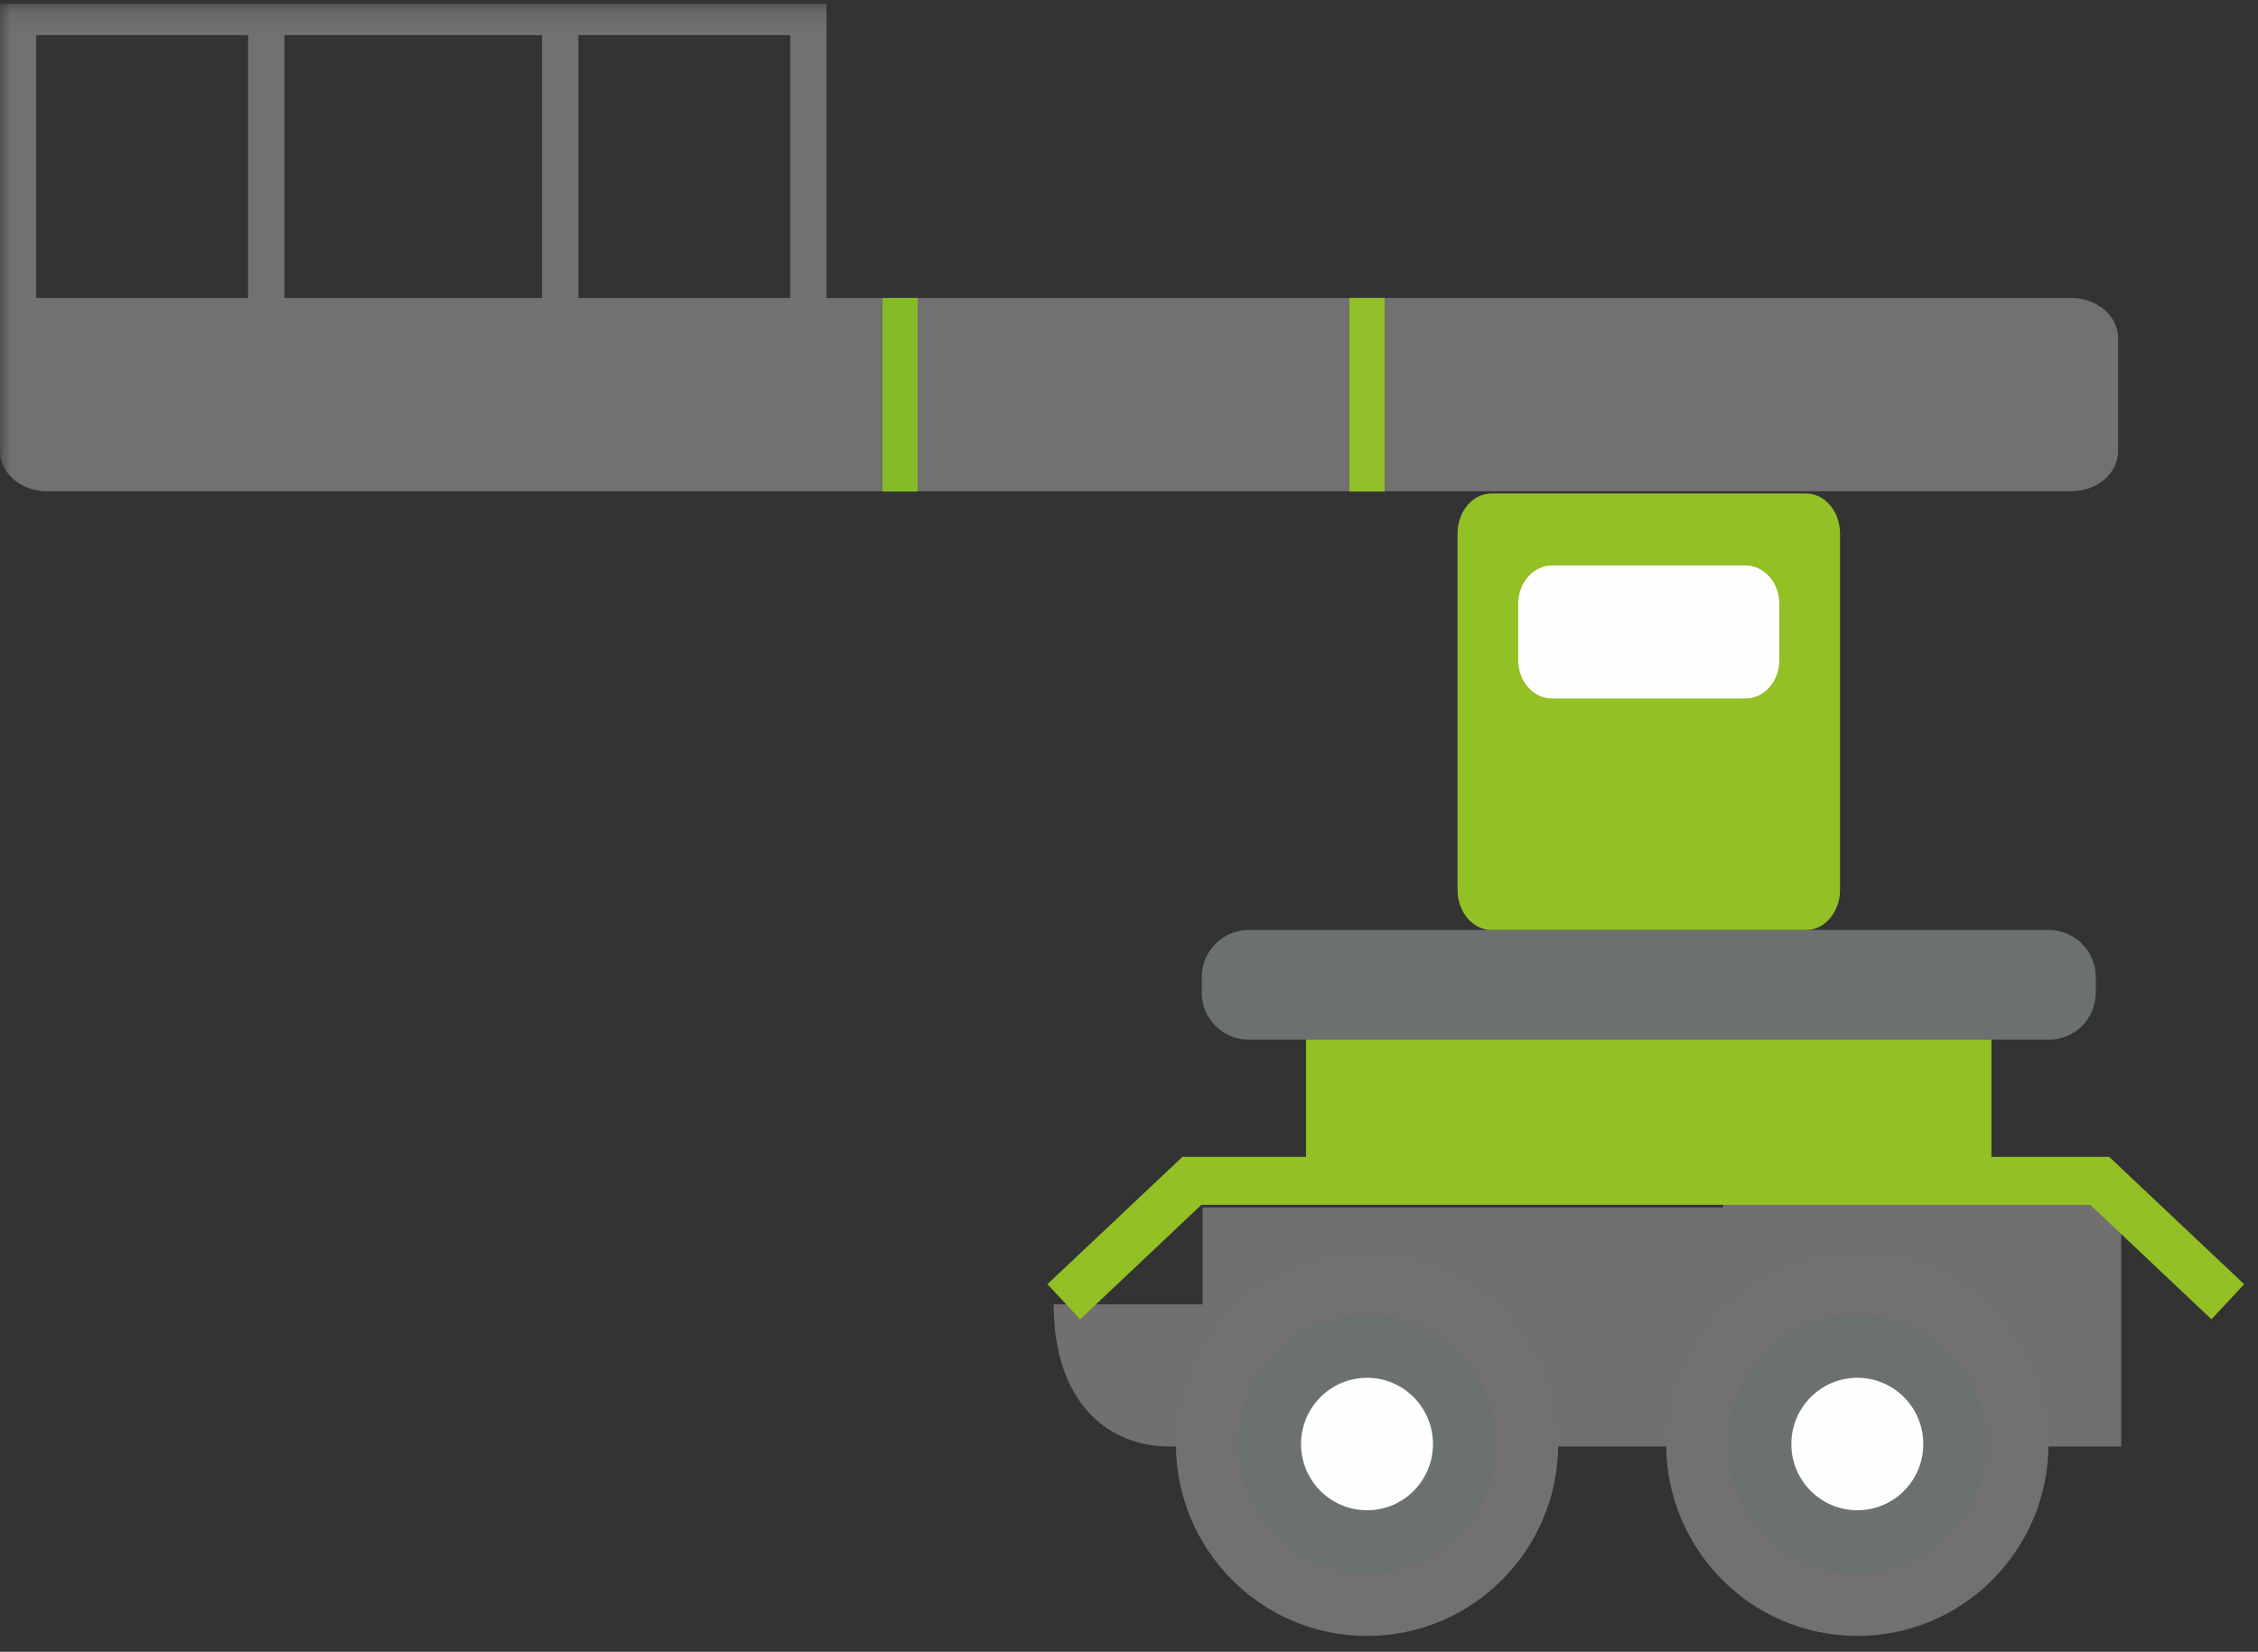 <svg width="108px" height="79px" viewBox="0 0 108 79" version="1.1" xmlns="http://www.w3.org/2000/svg" xmlns:xlink="http://www.w3.org/1999/xlink">
	<rect x="0" y="0" width="108" height="79" fill="#333333" stroke="none"/>
	<defs>
		<path d="M0.882,4.733 C0.882,2.762 15.603,1.164 33.758,1.164 C50.186,1.164 63.803,2.472 66.245,4.182 L66.245,5.286 C64.72,6.352 58.849,7.261 50.656,7.794 L16.859,7.794" id="path-1"></path>
		<polygon id="path-3" points="0 81.814 110.326 81.814 110.326 1.153 0 1.153"></polygon>
	</defs>
	<g id="Page-1" stroke="none" stroke-width="1" fill="none" fill-rule="evenodd">
		<g id="Artboard" transform="translate(-185, -1687)">
			<g id="Group-2" transform="translate(-432, 1419)">
				<g id="Group" transform="translate(617, 260)">
					<g id="Group-32" transform="translate(0, 7)">
						<g id="Group-3" transform="translate(43.691, 73.548)">
							<mask id="mask-2" fill="white">
								<use xlink:href="#path-1"></use>
							</mask>
							<g id="Clip-2"></g>
							<path d="M0.882,4.733 C0.882,6.035 7.287,7.171 16.859,7.794 L50.656,7.794 C58.849,7.261 64.72,6.352 66.245,5.286 L66.245,4.182 C63.803,2.472 50.186,1.164 33.758,1.164 C15.603,1.164 0.882,2.762 0.882,4.733" id="Fill-1" mask="url(#mask-2)"></path>
						</g>
						<polygon id="Fill-4" fill="#92C025" points="62.466 56.438 95.251 56.438 95.251 50.724 62.466 50.724"></polygon>
						<g id="Group-13" transform="translate(49.596, 23.748)">
							<path d="M50.645,24.729 C50.645,25.971 49.643,26.977 48.406,26.977 L10.123,26.977 C8.887,26.977 7.884,25.971 7.884,24.729 L7.884,23.98 C7.884,22.74 8.887,21.732 10.123,21.732 L48.406,21.732 C49.643,21.732 50.645,22.74 50.645,23.98 L50.645,24.729 Z" id="Fill-5" fill="#6B7070"></path>
							<path d="M38.413,19.816 C38.413,20.874 37.684,21.732 36.789,21.732 L21.742,21.732 C20.845,21.732 20.118,20.874 20.118,19.816 L20.118,2.773 C20.118,1.711 20.845,0.854 21.742,0.854 L36.789,0.854 C37.684,0.854 38.413,1.711 38.413,2.773 L38.413,19.816 Z" id="Fill-7" fill="#92C025"></path>
							<path d="M35.509,8.826 C35.509,9.839 34.787,10.659 33.891,10.659 L24.637,10.659 C23.745,10.659 23.018,9.839 23.018,8.826 L23.018,6.132 C23.018,5.119 23.745,4.299 24.637,4.299 L33.891,4.299 C34.787,4.299 35.509,5.119 35.509,6.132 L35.509,8.826 Z" id="Fill-9" fill="#FEFEFE"></path>
							<path d="M32.818,33.636 L32.818,35.002 L7.925,35.002 L7.925,39.638 L0.801,39.638 C0.801,44.284 3.357,46.436 6.348,46.436 L51.861,46.436 L51.861,33.636 L32.818,33.636 Z" id="Fill-11" fill="#726F70"></path>
						</g>
						<polygon id="Fill-14" fill="#92C025" points="105.773 64.1 107.339 62.422 100.883 56.331 56.555 56.331 50.097 62.422 51.666 64.1 57.462 58.625 99.978 58.625"></polygon>
						<g id="Group-29" transform="translate(0, 0.034)">
							<path d="M97.978,70.033 C97.978,64.961 93.885,60.855 88.837,60.855 C83.787,60.855 79.693,64.961 79.693,70.033 C79.693,75.101 83.787,79.211 88.837,79.211 C93.885,79.211 97.978,75.101 97.978,70.033" id="Fill-15" fill="#727070"></path>
							<path d="M74.528,70.033 C74.528,64.961 70.435,60.855 65.387,60.855 C60.339,60.855 56.243,64.961 56.243,70.033 C56.243,75.101 60.339,79.211 65.387,79.211 C70.435,79.211 74.528,75.101 74.528,70.033" id="Fill-17" fill="#727070"></path>
							<path d="M95.013,70.033 C95.013,73.459 92.249,76.235 88.837,76.235 C85.422,76.235 82.658,73.459 82.658,70.033 C82.658,66.602 85.422,63.827 88.837,63.827 C92.249,63.827 95.013,66.602 95.013,70.033" id="Fill-19" fill="#6B7070"></path>
							<path d="M91.991,70.033 C91.991,71.783 90.582,73.199 88.836,73.199 C87.093,73.199 85.68,71.783 85.68,70.033 C85.68,68.283 87.093,66.863 88.836,66.863 C90.582,66.863 91.991,68.283 91.991,70.033" id="Fill-21" fill="#FEFEFE"></path>
							<path d="M71.563,70.033 C71.563,73.459 68.798,76.235 65.387,76.235 C61.978,76.235 59.21,73.459 59.21,70.033 C59.21,66.602 61.978,63.827 65.387,63.827 C68.798,63.827 71.563,66.602 71.563,70.033" id="Fill-23" fill="#6B7070"></path>
							<path d="M68.54,70.033 C68.54,71.783 67.129,73.199 65.387,73.199 C63.643,73.199 62.229,71.783 62.229,70.033 C62.229,68.283 63.643,66.863 65.387,66.863 C67.129,66.863 68.54,68.283 68.54,70.033" id="Fill-25" fill="#FEFEFE"></path>
							<mask id="mask-4" fill="white">
								<use xlink:href="#path-3"></use>
							</mask>
							<g id="Clip-28"></g>
							<path d="M27.664,15.219 L37.795,15.219 L37.795,2.644 L27.664,2.644 L27.664,15.219 Z M13.602,15.219 L25.927,15.219 L25.927,2.644 L13.602,2.644 L13.602,15.219 Z M1.733,15.219 L11.866,15.219 L11.866,2.644 L1.733,2.644 L1.733,15.219 Z M99.071,15.219 L39.534,15.219 L39.534,1.153 L0,1.153 L0,22.538 C0,23.6 1.003,24.461 2.24,24.461 L99.071,24.461 C100.307,24.461 101.31,23.6 101.31,22.538 L101.31,17.143 C101.31,16.078 100.307,15.219 99.071,15.219 Z" id="Fill-27" fill="#727070" mask="url(#mask-4)"></path>
						</g>
						<polygon id="Fill-30" fill="#84BB27" points="42.211 24.51 43.889 24.51 43.889 15.251 42.211 15.251"></polygon>
						<polygon id="Fill-31" fill="#93C028" points="64.546 24.51 66.227 24.51 66.227 15.251 64.546 15.251"></polygon>
					</g>
				</g>
			</g>
		</g>
	</g>
</svg>